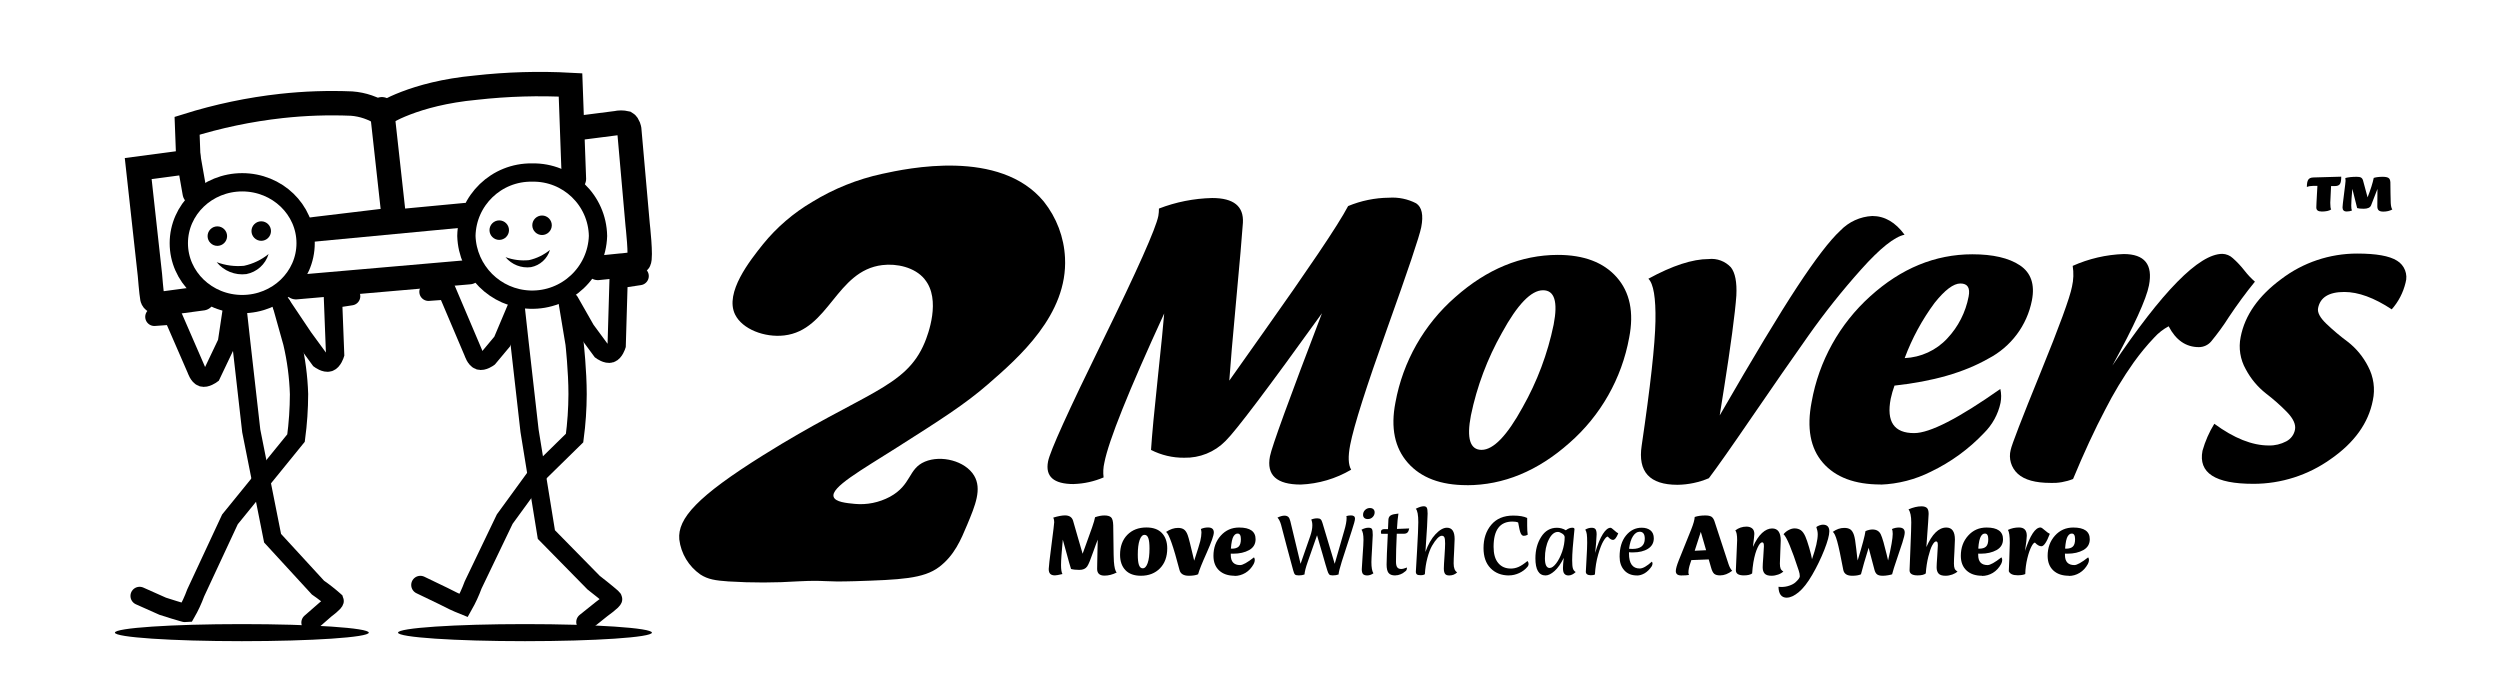 <?xml version="1.0" encoding="UTF-8"?>
<svg id="Layer_1" data-name="Layer 1" xmlns="http://www.w3.org/2000/svg" xmlns:xlink="http://www.w3.org/1999/xlink" viewBox="0 0 410.07 114.71">
  <defs>
    <style>
      .cls-1 {
        clip-path: url(#clippath);
      }

      .cls-2, .cls-3, .cls-4, .cls-5 {
        fill: none;
      }

      .cls-2, .cls-6 {
        stroke-width: 0px;
      }

      .cls-3 {
        stroke-width: 4px;
      }

      .cls-3, .cls-4 {
        stroke-linecap: round;
      }

      .cls-3, .cls-4, .cls-5 {
        stroke: #000;
      }

      .cls-4, .cls-5 {
        stroke-width: 3px;
      }

      .cls-7 {
        isolation: isolate;
      }
    </style>
    <clipPath id="clippath">
      <rect class="cls-2" width="410.07" height="114.71"/>
    </clipPath>
  </defs>
  <g id="Group_678" data-name="Group 678">
    <g class="cls-1">
      <g id="Group_15" data-name="Group 15">
        <g id="Group_653" data-name="Group 653">
          <g id="Group_12" data-name="Group 12">
            <g id="Group_11" data-name="Group 11">
              <path id="Path_23" data-name="Path 23" class="cls-6" d="M151.65,45.77c-1.63-1.96-4.59-2.57-6.91-2.29-7.61.9-8.73,10.68-16.1,11.54-3.22.38-6.89-1.02-8.07-3.44-1.75-3.59,2.46-8.86,4.59-11.53,2.25-2.77,4.98-5.11,8.05-6.92,3.55-2.18,7.44-3.74,11.51-4.62,4.01-.87,19.28-4.21,26.5,4.56,2.09,2.63,3.31,5.85,3.47,9.21.48,9.33-7.61,16.38-12.64,20.75-3.77,3.28-7.81,5.85-14.96,10.39-5.89,3.74-10.87,6.53-10.35,8.08.28.85,2.11,1.02,3.46,1.15,1.99.19,3.99-.22,5.76-1.16,3.6-1.96,2.97-4.6,5.75-5.77,2.65-1.11,6.6-.15,8.07,2.29,1.31,2.2.19,4.88-1.14,8.07-1.03,2.46-2.1,5.03-4.6,6.92-2.55,1.93-6.34,2.09-13.82,2.33-5.46.17-4.53-.21-9.21.02-3.83.25-7.68.26-11.52.02-2.14-.15-3.36-.33-4.61-1.14-1.92-1.34-3.18-3.43-3.46-5.75-.31-3.44,2.97-7.07,13.8-13.84,16.52-10.34,23.36-10.99,26.46-18.47.5-1.2,2.75-7.04-.02-10.37"/>
              <path id="Path_24" data-name="Path 24" class="cls-6" d="M176.13,79.4c-3.3,0-4.7-1.23-4.22-3.71.32-1.67,3.32-8.28,8.99-19.85,5.67-11.57,8.7-18.38,9.1-20.42.07-.4.1-.81.1-1.21,2.79-1.08,5.74-1.66,8.73-1.73,3.52,0,5.2,1.35,5.04,4.07-.15,2.14-.51,6.37-1.1,12.69-.59,6.32-.96,10.71-1.13,13.19.56-.81,2.52-3.58,5.87-8.3s6.25-8.89,8.68-12.49c2.43-3.6,4.08-6.21,4.94-7.84,2.12-.88,4.4-1.35,6.7-1.37,1.54-.11,3.09.21,4.46.92.94.62,1.22,1.93.83,3.93-.29,1.48-2.15,7.01-5.58,16.59s-5.46,15.95-6.07,19.1c-.37,1.91-.32,3.27.16,4.07-2.51,1.48-5.35,2.32-8.26,2.44-3.97,0-5.66-1.54-5.06-4.64.3-1.57,3.15-9.39,8.53-23.46-8.89,12.36-14.17,19.35-15.84,20.97-1.78,1.81-4.22,2.79-6.76,2.73-1.89.02-3.76-.42-5.44-1.28.16-2.48.53-6.42,1.11-11.83s.92-8.93,1.05-10.55c-5.85,12.73-9.12,20.89-9.81,24.46-.19.8-.23,1.62-.13,2.43-1.55.66-3.2,1.03-4.88,1.08"/>
              <path id="Path_25" data-name="Path 25" class="cls-6" d="M240.61,79.58c-4.29,0-7.52-1.21-9.68-3.66s-2.85-5.75-2.04-9.9c1.22-6.7,4.68-12.8,9.81-17.28,5.2-4.61,10.8-6.91,16.81-6.93,4.29,0,7.52,1.22,9.68,3.67s2.85,5.75,2.04,9.9c-1.22,6.7-4.68,12.8-9.81,17.28-5.2,4.61-10.8,6.92-16.81,6.93M243.02,73.79c1.94,0,4.18-2.33,6.73-6.98,2.39-4.23,4.11-8.8,5.09-13.56.73-3.77.14-5.65-1.75-5.64-1.94,0-4.19,2.33-6.73,6.98-2.39,4.23-4.11,8.8-5.09,13.55-.73,3.77-.14,5.65,1.75,5.65"/>
              <path id="Path_26" data-name="Path 26" class="cls-6" d="M275.15,79.52c-4.56,0-6.52-2.13-5.87-6.42,1.44-9.77,2.19-16.57,2.26-20.41.07-3.84-.32-6.16-1.16-6.97,3.94-2.15,7.24-3.23,9.9-3.23,1.36-.15,2.7.36,3.63,1.35.71.9,1.01,2.45.9,4.64-.1,1.43-.33,3.49-.69,6.18-.36,2.69-.79,5.59-1.28,8.69-.49,3.1-.74,4.7-.76,4.79,5.5-9.54,9.74-16.58,12.72-21.11s5.33-7.6,7.06-9.2c1.38-1.44,3.25-2.3,5.24-2.4,2.03,0,3.8,1.02,5.3,3.07-1.65.34-4.01,2.22-7.09,5.66-3.1,3.46-5.99,7.09-8.67,10.88-2.7,3.82-5.78,8.26-9.24,13.31-3.46,5.06-5.83,8.42-7.1,10.09-1.63.69-3.38,1.06-5.15,1.08"/>
              <path id="Path_27" data-name="Path 27" class="cls-6" d="M308.48,79.47c-4.24,0-7.4-1.18-9.47-3.56-2.07-2.38-2.68-5.71-1.85-10,1.19-6.68,4.57-12.77,9.61-17.31,5.06-4.58,10.64-6.88,16.74-6.89,3.39,0,5.99.6,7.81,1.81,1.82,1.21,2.48,3.13,1.97,5.75-.8,4.11-3.44,7.63-7.16,9.56-3.98,2.27-9.11,3.74-15.38,4.42-.26.7-.46,1.42-.62,2.15-.73,3.77.55,5.65,3.85,5.64,2.57,0,7.28-2.42,14.13-7.24.17.75.18,1.53.03,2.29-.4,1.88-1.35,3.59-2.71,4.94-2.49,2.63-5.44,4.77-8.71,6.34-2.56,1.29-5.37,2.01-8.23,2.12M312.42,58.74c2.66-.12,5.18-1.27,6.99-3.23,1.8-1.91,3.01-4.29,3.5-6.87.28-1.43-.17-2.14-1.35-2.14-1.13,0-2.54,1.06-4.24,3.19-2.05,2.77-3.7,5.82-4.9,9.05"/>
              <path id="Path_28" data-name="Path 28" class="cls-6" d="M336.35,79.21c-2.48,0-4.27-.49-5.37-1.49-1.09-.99-1.54-2.5-1.17-3.93.16-.81,1.78-5.03,4.89-12.66s4.82-12.33,5.16-14.09c.26-1.13.3-2.29.12-3.43,2.64-1.18,5.48-1.84,8.36-1.94,3.43,0,4.82,1.71,4.15,5.14-.43,2.24-2.43,6.63-6,13.16,8.19-12.21,14.2-18.32,18.04-18.33.64.02,1.25.27,1.72.71.69.61,1.32,1.28,1.88,2,.52.67,1.1,1.3,1.74,1.85-1.48,1.81-2.9,3.75-4.27,5.8-.88,1.4-1.86,2.73-2.91,4.01-.5.59-1.24.93-2.01.93-2.12,0-3.78-1.14-4.96-3.42-.88.47-1.68,1.09-2.35,1.83-1.23,1.29-2.36,2.67-3.4,4.12-1.73,2.45-3.28,5.02-4.64,7.69-1.75,3.32-3.51,7.12-5.29,11.41-1.18.47-2.44.69-3.71.65"/>
              <path id="Path_29" data-name="Path 29" class="cls-6" d="M369.63,79.36c-6.28.01-9.06-1.79-8.36-5.42.44-1.56,1.09-3.05,1.94-4.43,3.24,2.38,6.22,3.56,8.93,3.56,1,.03,1.99-.21,2.88-.68.74-.39,1.26-1.08,1.42-1.9.17-.86-.27-1.82-1.3-2.89-1.08-1.11-2.24-2.13-3.47-3.07-1.37-1.08-2.49-2.43-3.3-3.96-.91-1.6-1.21-3.48-.84-5.29.69-3.57,2.92-6.75,6.68-9.52,3.57-2.71,7.93-4.17,12.42-4.17,3.12,0,5.3.38,6.55,1.17,1.23.74,1.81,2.23,1.4,3.61-.39,1.62-1.16,3.12-2.27,4.37-2.88-1.9-5.47-2.85-7.78-2.85-2.53,0-3.96.89-4.3,2.65-.14.72.32,1.57,1.36,2.57,1.11,1.06,2.29,2.05,3.52,2.96,1.39,1.08,2.52,2.46,3.32,4.03.91,1.71,1.19,3.68.78,5.57-.72,3.72-3.02,6.93-6.91,9.63-3.7,2.64-8.13,4.06-12.67,4.06"/>
              <g id="Move_With_Care_Anywhere" data-name="Move With Care Anywhere" class="cls-7">
                <g class="cls-7">
                  <path class="cls-6" d="M173.06,94.38c-.36,0-.62-.08-.79-.25s-.25-.43-.25-.8c0-.31.15-1.62.45-3.93.3-2.31.45-3.56.45-3.74,0-.3-.05-.55-.15-.76.8-.24,1.44-.36,1.92-.36.7,0,1.14.29,1.32.86.14.46.4,1.35.77,2.68.38,1.33.64,2.24.8,2.75.05-.16.26-.74.63-1.74s.68-1.88.94-2.62.41-1.29.47-1.63c.54-.19,1.05-.29,1.54-.29s.86.1,1.08.3c.22.2.34.64.36,1.32,0,.28.02,1.23.04,2.84.01,1.61.04,2.65.07,3.1.07.96.22,1.56.46,1.8-.68.34-1.34.51-2,.51-.81,0-1.21-.37-1.21-1.11,0-.2,0-.58.02-1.14s.03-1.21.04-1.96c.01-.74.03-1.31.04-1.69-.2.5-.43,1.11-.68,1.83-.25.72-.46,1.28-.62,1.68-.16.4-.3.69-.43.88-.26.38-.69.57-1.28.57-.56,0-1.01-.05-1.37-.15-.17-.53-.42-1.39-.73-2.57-.32-1.19-.53-1.93-.62-2.24-.19,1.99-.29,3.38-.29,4.17,0,.71.08,1.2.23,1.47-.62.15-1.03.22-1.22.22Z"/>
                  <path class="cls-6" d="M187.14,94.44c-1.11,0-1.96-.31-2.54-.92-.58-.61-.88-1.45-.88-2.52,0-1.37.4-2.46,1.19-3.27.8-.81,1.84-1.21,3.13-1.21,1.11,0,1.96.3,2.54.91.58.61.88,1.45.88,2.52,0,1.37-.4,2.46-1.19,3.27-.79.81-1.84,1.22-3.13,1.22ZM187.44,93.22c.34,0,.61-.29.81-.86.2-.57.3-1.37.3-2.38,0-.77-.06-1.34-.19-1.7-.12-.36-.33-.55-.62-.55-.34,0-.61.29-.81.86s-.3,1.37-.3,2.38c0,.77.06,1.34.19,1.7s.33.55.62.55Z"/>
                  <path class="cls-6" d="M194.99,94.44c-.85,0-1.36-.32-1.52-.95-1-3.85-1.73-5.93-2.2-6.24.66-.44,1.31-.66,1.96-.66.39,0,.71.08.96.25.25.17.46.48.62.92.1.27.23.72.38,1.34s.3,1.24.44,1.83c.13.59.22.94.25,1.04.54-1.63.87-2.71,1-3.23.12-.52.19-.99.19-1.39,0-.15-.03-.35-.09-.58.37-.17.76-.25,1.17-.25.63,0,.95.27.95.82,0,.48-.39,1.58-1.16,3.31-.78,1.73-1.25,2.91-1.42,3.55-.37.16-.88.24-1.51.24Z"/>
                  <path class="cls-6" d="M202.52,94.44c-1.08,0-1.93-.29-2.55-.87s-.93-1.38-.93-2.4c0-1.32.4-2.42,1.2-3.31.8-.89,1.8-1.33,3.01-1.33,1.8,0,2.7.64,2.7,1.92,0,.79-.35,1.38-1.06,1.78-.71.39-1.57.59-2.59.59-.17,0-.31,0-.42-.01v.23c0,1.1.52,1.65,1.54,1.65.43,0,1.19-.42,2.27-1.27.09.14.13.28.13.43,0,.21-.06.43-.18.66-.35.64-.8,1.12-1.36,1.46-.56.33-1.15.5-1.78.5ZM202.04,90c.53,0,.91-.12,1.15-.36.23-.24.35-.64.35-1.2,0-.61-.17-.92-.53-.92-.13,0-.25.03-.34.09-.1.06-.21.17-.32.33-.11.16-.2.42-.28.76-.08.35-.13.78-.17,1.29h.13Z"/>
                </g>
                <g class="cls-7">
                  <path class="cls-6" d="M213.03,94.38c-.31,0-.52-.05-.62-.15-.1-.1-.2-.33-.29-.68-.2-.69-.55-2-1.06-3.93-.51-1.93-.81-3.1-.92-3.51-.15-.54-.35-.95-.6-1.21.44-.21.82-.32,1.15-.32.26,0,.46.07.62.2.15.14.26.37.34.71l1.68,6.99,1.57-4.5c.24-.69.36-1.29.36-1.8,0-.39-.06-.71-.18-.96.3-.13.63-.2.99-.2.25,0,.43.05.55.16.12.11.22.3.3.59l2.01,6.71,1.56-5.42c.26-.87.39-1.57.39-2.1,0-.13-.01-.23-.04-.31.24-.07.5-.11.76-.11.44,0,.66.18.66.53,0,.25-.18.93-.55,2.04l-1.62,5c-.34,1.08-.51,1.79-.53,2.12-.27.1-.59.15-.96.15-.29,0-.48-.05-.58-.16-.1-.11-.21-.33-.31-.67-.12-.37-.39-1.27-.79-2.7-.41-1.43-.71-2.45-.89-3.05l-1.51,4.31c-.34.96-.52,1.67-.55,2.12-.26.1-.57.15-.93.15Z"/>
                  <path class="cls-6" d="M224.27,94.39c-.33,0-.56-.08-.7-.23-.13-.15-.2-.42-.2-.79,0-.18.05-.93.14-2.25.1-1.32.14-2.18.14-2.58,0-.81-.11-1.36-.33-1.65.41-.22.79-.33,1.14-.33.3,0,.5.07.58.22.09.15.13.47.13.98,0,.14-.04.86-.11,2.16-.08,1.3-.11,2.06-.11,2.28,0,.89.11,1.5.33,1.84-.33.23-.67.35-1.02.35ZM224.36,85.14c-.25,0-.44-.06-.58-.19s-.2-.3-.2-.51c0-.31.11-.57.33-.79.22-.21.48-.32.78-.32.26,0,.46.07.59.2s.2.3.2.5c0,.31-.11.57-.33.79s-.48.32-.79.32Z"/>
                  <path class="cls-6" d="M228.87,94.39c-.53,0-.9-.14-1.11-.41-.21-.27-.32-.73-.32-1.38,0-.74.07-2.42.2-5.04h-1.07c-.04-.07-.06-.17-.06-.32,0-.28.17-.43.51-.45h.65c.04-.95.06-1.48.07-1.59.03-.31.16-.53.39-.67.23-.14.64-.23,1.25-.29-.1.61-.18,1.45-.24,2.52l2.01-.08c-.05.29-.14.51-.27.65-.13.15-.34.22-.63.22h-1.14c-.09,1.87-.13,3.39-.13,4.56,0,.45.07.77.21.95.14.18.35.27.64.27.23,0,.54-.08.95-.24,0,.28-.07.47-.21.58-.55.47-1.12.71-1.7.71Z"/>
                  <path class="cls-6" d="M237.71,94.39c-.31,0-.54-.08-.67-.25s-.21-.46-.21-.88c0-.35.04-1.03.11-2.04.07-1.01.1-1.7.1-2.07,0-.5-.04-.84-.12-1.01s-.22-.26-.43-.26-.46.15-.74.44c-.28.3-.57.7-.86,1.21s-.54,1.18-.76,2c-.22.83-.36,1.71-.41,2.65-.13.11-.36.17-.69.17-.3,0-.51-.04-.62-.13s-.17-.24-.17-.45c0,0,.07-1.16.2-3.46.13-2.3.2-3.85.2-4.65,0-1.18-.13-1.92-.41-2.21.52-.27.96-.41,1.3-.41.24,0,.41.08.5.23s.14.48.14.98c0,.75-.12,2.85-.36,6.29.44-1.24.99-2.21,1.66-2.92.66-.7,1.29-1.06,1.87-1.06.84,0,1.26.62,1.26,1.86,0,.33-.03.99-.08,1.96-.06.98-.08,1.66-.08,2.04,0,.76.2,1.25.58,1.46-.34.34-.77.51-1.29.51Z"/>
                  <path class="cls-6" d="M247.53,94.39c-1.26,0-2.27-.4-3.04-1.19-.77-.79-1.15-1.89-1.15-3.3,0-1.54.42-2.81,1.27-3.82s2.05-1.51,3.6-1.51c.99,0,1.75.13,2.29.39v1.28c0,.6.03,1.09.09,1.47-.21.12-.43.18-.65.18s-.38-.15-.51-.44-.26-.88-.41-1.75c-.24-.1-.55-.15-.93-.15-2.07,0-3.1,1.38-3.1,4.14,0,1.17.25,2.06.76,2.66.5.61,1.2.91,2.08.91.43,0,.85-.09,1.26-.27s.89-.5,1.46-.97c.12.15.18.3.18.46,0,.2-.07.38-.21.52-.34.41-.78.74-1.33,1-.55.25-1.1.38-1.66.38Z"/>
                  <path class="cls-6" d="M253.52,94.39c-1.11,0-1.67-.94-1.67-2.81,0-1.36.32-2.54.95-3.52.63-.99,1.49-1.49,2.57-1.49.52,0,1.01.13,1.47.41.36-.28.71-.42,1.06-.42.24,0,.36.08.36.24,0,.07-.03.41-.1,1.01-.07.61-.13,1.3-.19,2.09-.06.79-.09,1.45-.09,1.98,0,.65.04,1.1.12,1.36.08.26.23.45.46.59-.39.37-.79.56-1.18.56-.3,0-.53-.09-.68-.28-.16-.18-.23-.5-.23-.95,0-.34.04-.89.13-1.65-.47.95-.97,1.67-1.51,2.15-.54.48-1.03.73-1.49.73ZM254.21,93.16c.31,0,.66-.25,1.04-.74s.71-1.14.99-1.94c.27-.8.41-1.58.41-2.36,0-.23-.14-.43-.42-.61s-.51-.26-.69-.26c-.58,0-1.08.42-1.5,1.26-.42.84-.63,1.87-.63,3.08,0,1.05.27,1.58.79,1.58Z"/>
                  <path class="cls-6" d="M260.9,94.35c-.49,0-.75-.18-.78-.54,0-.07.04-.76.11-2.07.08-1.31.11-2.21.11-2.71,0-.64-.02-1.11-.06-1.4-.04-.29-.12-.55-.25-.76.34-.2.69-.3,1.05-.3.3,0,.51.08.63.24.12.16.18.45.18.86,0,.23-.03.72-.09,1.46-.06.75-.11,1.27-.15,1.57.4-1.38.82-2.41,1.26-3.1.44-.69.86-1.03,1.26-1.03.1,0,.3.13.59.4.29.27.52.44.68.51-.29.72-.58,1.08-.87,1.08-.25,0-.54-.18-.85-.55-.18,0-.42.24-.71.73-.29.49-.58,1.23-.87,2.24s-.46,2.09-.53,3.25c-.15.09-.39.13-.72.13Z"/>
                  <path class="cls-6" d="M268.5,94.39c-.88,0-1.57-.28-2.08-.85-.51-.57-.76-1.31-.76-2.23,0-1.45.35-2.61,1.04-3.46.7-.86,1.56-1.29,2.59-1.29.6,0,1.08.15,1.44.44.36.29.54.73.54,1.3,0,.74-.32,1.31-.95,1.71-.63.4-1.46.6-2.48.6-.21,0-.42,0-.64-.03v.22c0,1.63.59,2.45,1.77,2.45.5,0,1.16-.38,1.98-1.12.07.07.11.17.11.3,0,.16-.05.32-.14.47-.33.49-.71.86-1.13,1.12-.43.25-.85.38-1.28.38ZM267.75,90.04c1.36,0,2.04-.56,2.04-1.68,0-.76-.28-1.14-.84-1.14-.41,0-.77.24-1.09.72-.32.48-.53,1.17-.65,2.07.2.02.38.03.54.03Z"/>
                </g>
                <g class="cls-7">
                  <path class="cls-6" d="M282.14,94.38c-.44,0-.76-.09-.96-.26-.2-.17-.38-.52-.52-1.04l-.38-1.32-2.85.11-.18.54c-.2.58-.3,1.08-.3,1.5,0,.15.03.28.09.4-.27.05-.69.08-1.26.08-.6,0-.9-.24-.9-.72,0-.36.17-.96.5-1.79l2.04-5.07c.35-.88.54-1.55.56-2.01.49-.17,1.07-.25,1.74-.25.45,0,.78.07,1,.2.21.14.38.38.5.74l2.29,6.99c.18.55.39.93.62,1.14-.66.51-1.32.76-1.98.76ZM277.97,90.34l1.88-.09-.87-3.01-1,3.1Z"/>
                  <path class="cls-6" d="M290.58,94.44c-.53,0-.91-.12-1.12-.35-.22-.24-.33-.58-.33-1.04,0-.25.03-.83.1-1.74.07-.91.1-1.47.1-1.69,0-.26-.02-.44-.07-.53s-.12-.13-.23-.13c-.1,0-.21.07-.34.21s-.25.35-.39.64c-.14.29-.26.62-.38,1.02-.12.4-.22.87-.32,1.43-.09.56-.16,1.16-.2,1.8-.28.21-.73.32-1.35.32-.88,0-1.32-.28-1.32-.84,0-.1.03-.86.1-2.29s.11-2.31.11-2.66c0-.82-.1-1.35-.3-1.59.54-.41,1.15-.62,1.83-.62.38,0,.69.1.93.29.24.2.36.5.36.92,0,.18-.08.88-.23,2.12.45-1.02.95-1.78,1.49-2.28.54-.5,1.1-.75,1.66-.75.94,0,1.41.66,1.41,1.98,0,.33-.02.95-.07,1.85-.04.9-.07,1.55-.07,1.93,0,.36.04.64.12.83s.23.35.45.47c-.2.2-.48.37-.84.5-.36.13-.73.2-1.11.2Z"/>
                  <path class="cls-6" d="M293.1,98.04c-.89,0-1.35-.59-1.38-1.79.14.02.29.03.46.03.47,0,.91-.07,1.33-.22.41-.14.74-.32.97-.52.23-.21.42-.4.55-.58.13-.19.19-.33.19-.43,0-.28-.06-.61-.19-.98-1.15-3.53-1.98-5.5-2.48-5.92.21-.27.48-.5.82-.68.33-.18.66-.28.98-.28.41,0,.75.1,1.04.3.28.2.53.55.75,1.05.17.39.38,1,.62,1.82.24.83.39,1.45.46,1.88.63-1.81.94-3.17.94-4.08,0-.37-.08-.77-.23-1.19.12-.1.29-.19.5-.27.21-.08.41-.12.58-.12.7,0,1.05.37,1.05,1.09,0,.65-.28,1.67-.83,3.07-.56,1.4-1.21,2.75-1.97,4.06-.76,1.31-1.5,2.26-2.23,2.86-.72.59-1.37.89-1.94.89Z"/>
                  <path class="cls-6" d="M303.81,94.44c-.85,0-1.33-.32-1.46-.96-.42-2.24-.75-3.8-1-4.69-.25-.89-.49-1.4-.72-1.55.6-.43,1.22-.65,1.88-.65.42,0,.75.08,1,.25.24.17.44.47.59.92.13.38.26,1.14.38,2.29.12,1.14.2,1.77.23,1.88.76-2.49,1.19-4.09,1.28-4.81.41-.18.79-.27,1.15-.27.64,0,1.09.26,1.35.78.13.26.28.7.46,1.32.17.62.34,1.26.5,1.93s.25,1.02.25,1.05c.51-2.19.76-3.64.76-4.36,0-.34-.04-.61-.13-.79.37-.17.75-.25,1.14-.25.64,0,.96.27.96.82,0,.3-.13.86-.39,1.67-.26.82-.57,1.74-.93,2.78s-.61,1.84-.75,2.4c-.12.05-.34.1-.67.16s-.62.08-.88.08c-.42,0-.73-.08-.92-.23-.19-.15-.33-.39-.42-.73l-.96-3.63c-.58,1.86-1,3.31-1.26,4.35-.34.16-.82.24-1.44.24Z"/>
                  <path class="cls-6" d="M319.11,94.44c-.53,0-.91-.12-1.12-.35-.22-.24-.33-.58-.33-1.04,0-.25.03-.85.1-1.81.07-.96.1-1.55.1-1.77,0-.26-.02-.43-.07-.53-.04-.09-.12-.13-.23-.13-.18,0-.38.21-.61.62s-.44,1.04-.65,1.88-.35,1.75-.42,2.75c-.26.21-.71.32-1.33.32-.89,0-1.33-.28-1.33-.84,0-.05.05-1.22.14-3.52.1-2.29.14-3.74.14-4.34,0-1.01-.15-1.72-.45-2.13.76-.33,1.47-.5,2.13-.5.39,0,.68.09.88.26.19.17.29.5.29.98,0,.13-.03.59-.08,1.38s-.12,1.62-.18,2.5c-.06.88-.1,1.4-.11,1.57.93-2.14,2.02-3.21,3.27-3.21.94,0,1.41.66,1.41,1.98,0,.33-.03.97-.08,1.93-.06.96-.08,1.62-.08,2,0,.36.04.64.12.83s.24.35.47.47c-.21.2-.5.37-.86.5-.36.13-.73.2-1.11.2Z"/>
                  <path class="cls-6" d="M325.11,94.44c-1.08,0-1.93-.29-2.55-.87-.62-.58-.93-1.38-.93-2.4,0-1.32.4-2.42,1.2-3.31.8-.89,1.8-1.33,3.02-1.33,1.8,0,2.7.64,2.7,1.92,0,.79-.35,1.38-1.06,1.78-.71.39-1.57.59-2.59.59-.17,0-.31,0-.42-.01v.23c0,1.1.52,1.65,1.54,1.65.43,0,1.19-.42,2.27-1.27.09.14.13.28.13.43,0,.21-.06.43-.18.66-.35.64-.8,1.12-1.36,1.46-.56.33-1.15.5-1.78.5ZM324.63,90c.53,0,.91-.12,1.15-.36.24-.24.35-.64.35-1.2,0-.61-.18-.92-.53-.92-.13,0-.25.03-.35.09-.1.06-.21.17-.31.33s-.2.42-.28.76c-.08.35-.13.78-.17,1.29h.13Z"/>
                  <path class="cls-6" d="M330.92,94.36c-.75,0-1.23-.22-1.42-.66,0-.06.03-.71.08-1.96.05-1.24.08-2.14.08-2.69,0-1.11-.1-1.82-.3-2.13.56-.27,1.17-.4,1.82-.4.85,0,1.27.46,1.27,1.36,0,.35-.09,1.18-.29,2.48.84-2.56,1.69-3.84,2.54-3.84.13,0,.37.15.71.46.35.31.62.5.82.58-.52,1.36-.98,2.04-1.38,2.04-.33,0-.69-.2-1.06-.6-.16,0-.36.22-.59.67s-.46,1.08-.66,1.91-.32,1.69-.34,2.58c-.29.13-.71.2-1.26.2Z"/>
                  <path class="cls-6" d="M339.35,94.44c-1.08,0-1.93-.29-2.55-.87-.62-.58-.93-1.38-.93-2.4,0-1.32.4-2.42,1.2-3.31.8-.89,1.8-1.33,3.01-1.33,1.8,0,2.7.64,2.7,1.92,0,.79-.35,1.38-1.06,1.78-.71.39-1.57.59-2.59.59-.17,0-.31,0-.42-.01v.23c0,1.1.52,1.65,1.54,1.65.43,0,1.19-.42,2.27-1.27.09.14.13.28.13.43,0,.21-.06.43-.18.66-.35.64-.8,1.12-1.36,1.46s-1.15.5-1.78.5ZM338.87,90c.53,0,.91-.12,1.15-.36.24-.24.35-.64.35-1.2,0-.61-.17-.92-.53-.92-.13,0-.24.03-.34.09-.1.06-.21.17-.32.33-.11.16-.2.42-.28.76-.07.35-.13.78-.17,1.29h.13Z"/>
                </g>
              </g>
            </g>
          </g>
          <g id="_" data-name=" " class="cls-7">
            <g class="cls-7">
              <path class="cls-6" d="M380.78,34.69c-.56,0-.84-.22-.84-.66,0-.1.01-.37.03-.8.02-.43.05-.93.08-1.51.03-.57.05-.98.07-1.23h-.7c-.4,0-.74.06-1.03.18,0-.54.07-.94.22-1.18.15-.24.43-.37.84-.38l4.58-.13c0,.59-.07.99-.22,1.21s-.42.33-.81.33h-.64c-.09,1.63-.13,2.54-.13,2.75,0,.6.05.96.15,1.08-.31.23-.84.35-1.58.35ZM384.92,34.69c-.46,0-.68-.23-.68-.68,0-.18.08-.92.25-2.22.17-1.3.25-2.02.25-2.13,0-.19-.02-.34-.04-.46.48-.13,1.1-.2,1.85-.2.34,0,.58.04.71.11s.25.21.32.4l.77,2.86c.5-1.28.84-2.34,1.01-3.19.4-.12.89-.18,1.47-.18.43,0,.74.06.94.18.2.12.3.36.32.73,0,.22,0,.8.02,1.74.02.94.03,1.49.04,1.65.03.53.12.88.26,1.06-.43.23-.92.35-1.47.35-.37,0-.62-.07-.77-.21-.15-.14-.22-.36-.22-.65,0-1.32,0-2.27.02-2.86l-1.04,2.68c-.15.38-.55.57-1.21.57-.5,0-.86-.04-1.08-.11l-.79-3.15c-.12,1.26-.18,2.18-.18,2.75,0,.37.04.64.11.81-.26.1-.56.15-.88.15Z"/>
            </g>
          </g>
        </g>
        <g id="Group_14" data-name="Group 14">
          <g id="Group_13" data-name="Group 13">
            <g id="Group_638" data-name="Group 638">
              <path id="Path_52" data-name="Path 52" class="cls-6" d="M88.91,35.35c.88,0,1.6.72,1.6,1.6s-.72,1.6-1.6,1.6-1.6-.72-1.6-1.6.72-1.6,1.6-1.6h0"/>
              <path id="Path_53" data-name="Path 53" class="cls-6" d="M81.89,36.15c.88,0,1.6.72,1.6,1.6s-.72,1.6-1.6,1.6-1.6-.72-1.6-1.6.72-1.6,1.6-1.6h0"/>
              <path id="Path_54" data-name="Path 54" class="cls-5" d="M87.3,28.3c5.85-.11,10.68,4.54,10.79,10.4-.19,5.96-5.18,10.64-11.14,10.45-5.69-.18-10.27-4.76-10.45-10.45.11-5.85,4.94-10.5,10.79-10.4Z"/>
              <path id="Path_55" data-name="Path 55" class="cls-6" d="M35.65,37.13c.88,0,1.6.72,1.6,1.6s-.72,1.6-1.6,1.6-1.6-.72-1.6-1.6.72-1.6,1.6-1.6h0"/>
              <path id="Path_56" data-name="Path 56" class="cls-6" d="M42.85,36.3c.88,0,1.6.72,1.6,1.6s-.72,1.6-1.6,1.6-1.6-.72-1.6-1.6.72-1.6,1.6-1.6h0"/>
              <path id="Path_57" data-name="Path 57" class="cls-6" d="M44.05,41.69c-.52,1.68-1.92,2.94-3.65,3.27-1.85.23-3.68-.51-4.86-1.96,1.43.54,2.96.74,4.48.6,1.47-.32,2.85-.97,4.02-1.92"/>
              <ellipse id="Ellipse_2" data-name="Ellipse 2" class="cls-5" cx="39.73" cy="39.89" rx="10.4" ry="9.99"/>
              <path id="Path_58" data-name="Path 58" class="cls-4" d="M22.9,97.75l3.79,1.69s3.62,1.17,3.86,1.14c.61-1.06,1.13-2.18,1.55-3.33l5.62-12.06,10.84-13.34c.32-2.39.48-4.79.49-7.2-.09-2.84-.46-5.67-1.11-8.43l-1.75-6.24"/>
              <path id="Path_59" data-name="Path 59" class="cls-4" d="M57.6,48.59l-2.98.46.35,9.08s-.35,1.11-.98,1.32-1.54-.46-1.54-.46l-2.66-3.64-3.63-5.41"/>
              <path id="Path_60" data-name="Path 60" class="cls-4" d="M50.93,102.12l2.5-2.18s1.56-1.15,1.46-1.41c-.87-.77-1.78-1.49-2.74-2.15l-7.44-8.1-3.5-17.61-1.64-14.47-.57-5.15"/>
              <path id="Path_61" data-name="Path 61" class="cls-4" d="M25.32,51.97l3.01-.22,3.85,8.85s.36,1.11.98,1.32,1.54-.46,1.54-.46l2.52-5.29.83-5.52"/>
              <path id="Path_62" data-name="Path 62" class="cls-4" d="M68.95,95.95l3.74,1.8c1.09.58,2.21,1.11,3.36,1.57.61-1.08,1.13-2.21,1.56-3.38l5.18-10.79,5.25-7.21,6.21-6.09c.32-2.39.48-4.79.49-7.2,0-3.82-.49-8.25-.49-8.25l-1.15-6.91"/>
              <path id="Path_63" data-name="Path 63" class="cls-4" d="M104.92,45.28l-3.45.52-.32,10.87s-.35,1.11-.98,1.32-1.54-.46-1.54-.46l-2.54-3.45-2.63-4.62"/>
              <path id="Path_64" data-name="Path 64" class="cls-4" d="M96.02,102.03l2.65-2.12s2-1.43,1.9-1.68-3.2-2.66-3.2-2.66l-7.75-7.89-2.76-17.02-1.64-14.47-.57-5.15"/>
              <path id="Path_65" data-name="Path 65" class="cls-4" d="M70.28,47.86l3.01-.22,4.33,10.19s.35,1.11.98,1.32,1.54-.46,1.54-.46l2.24-2.68,2.25-5.33"/>
              <path id="Path_66" data-name="Path 66" class="cls-3" d="M31.94,31.65l-.9-5.11-8.37,1.11,1.92,17.44s.24,3.01.4,3.84,2.03.83,2.03.83l6.2-.83"/>
              <path id="Path_67" data-name="Path 67" class="cls-3" d="M30.88,25.69l-.19-5.06c5.04-1.58,10.22-2.67,15.47-3.25,3.83-.42,7.68-.55,11.53-.39,1.82.14,3.57.74,5.09,1.75,0,0,5.03-3.41,15.26-4.36,5.16-.58,10.36-.73,15.54-.45l.56,15.41"/>
              <path id="Path_68" data-name="Path 68" class="cls-3" d="M62.64,17.92l2,18.1-14.5,1.74,26.23-2.48"/>
              <line id="Line_2" data-name="Line 2" class="cls-3" x1="48.54" y1="47.11" x2="76.99" y2="44.64"/>
              <path id="Path_69" data-name="Path 69" class="cls-3" d="M98.07,43.95l3.74-.38s2.57-.13,2.98-.72-.2-6.01-.2-6.01l-1.38-15.64s-.13-.76-.54-1c-.53-.12-1.07-.12-1.6,0l-5.78.74"/>
              <path id="Path_70" data-name="Path 70" class="cls-6" d="M90.21,40.99c-.43,1.45-1.63,2.54-3.11,2.83-1.58.21-3.16-.41-4.18-1.64,1.23.45,2.55.62,3.85.49,1.26-.28,2.44-.86,3.44-1.68"/>
              <path id="Path_71" data-name="Path 71" class="cls-6" d="M86.11,102.37c11.5,0,20.82.63,20.82,1.4s-9.32,1.4-20.82,1.4-20.82-.63-20.82-1.4,9.32-1.4,20.82-1.4"/>
              <path id="Path_72" data-name="Path 72" class="cls-6" d="M39.67,102.37c11.5,0,20.82.63,20.82,1.4s-9.32,1.4-20.82,1.4-20.82-.63-20.82-1.4,9.32-1.4,20.82-1.4"/>
            </g>
          </g>
        </g>
      </g>
    </g>
  </g>
</svg>